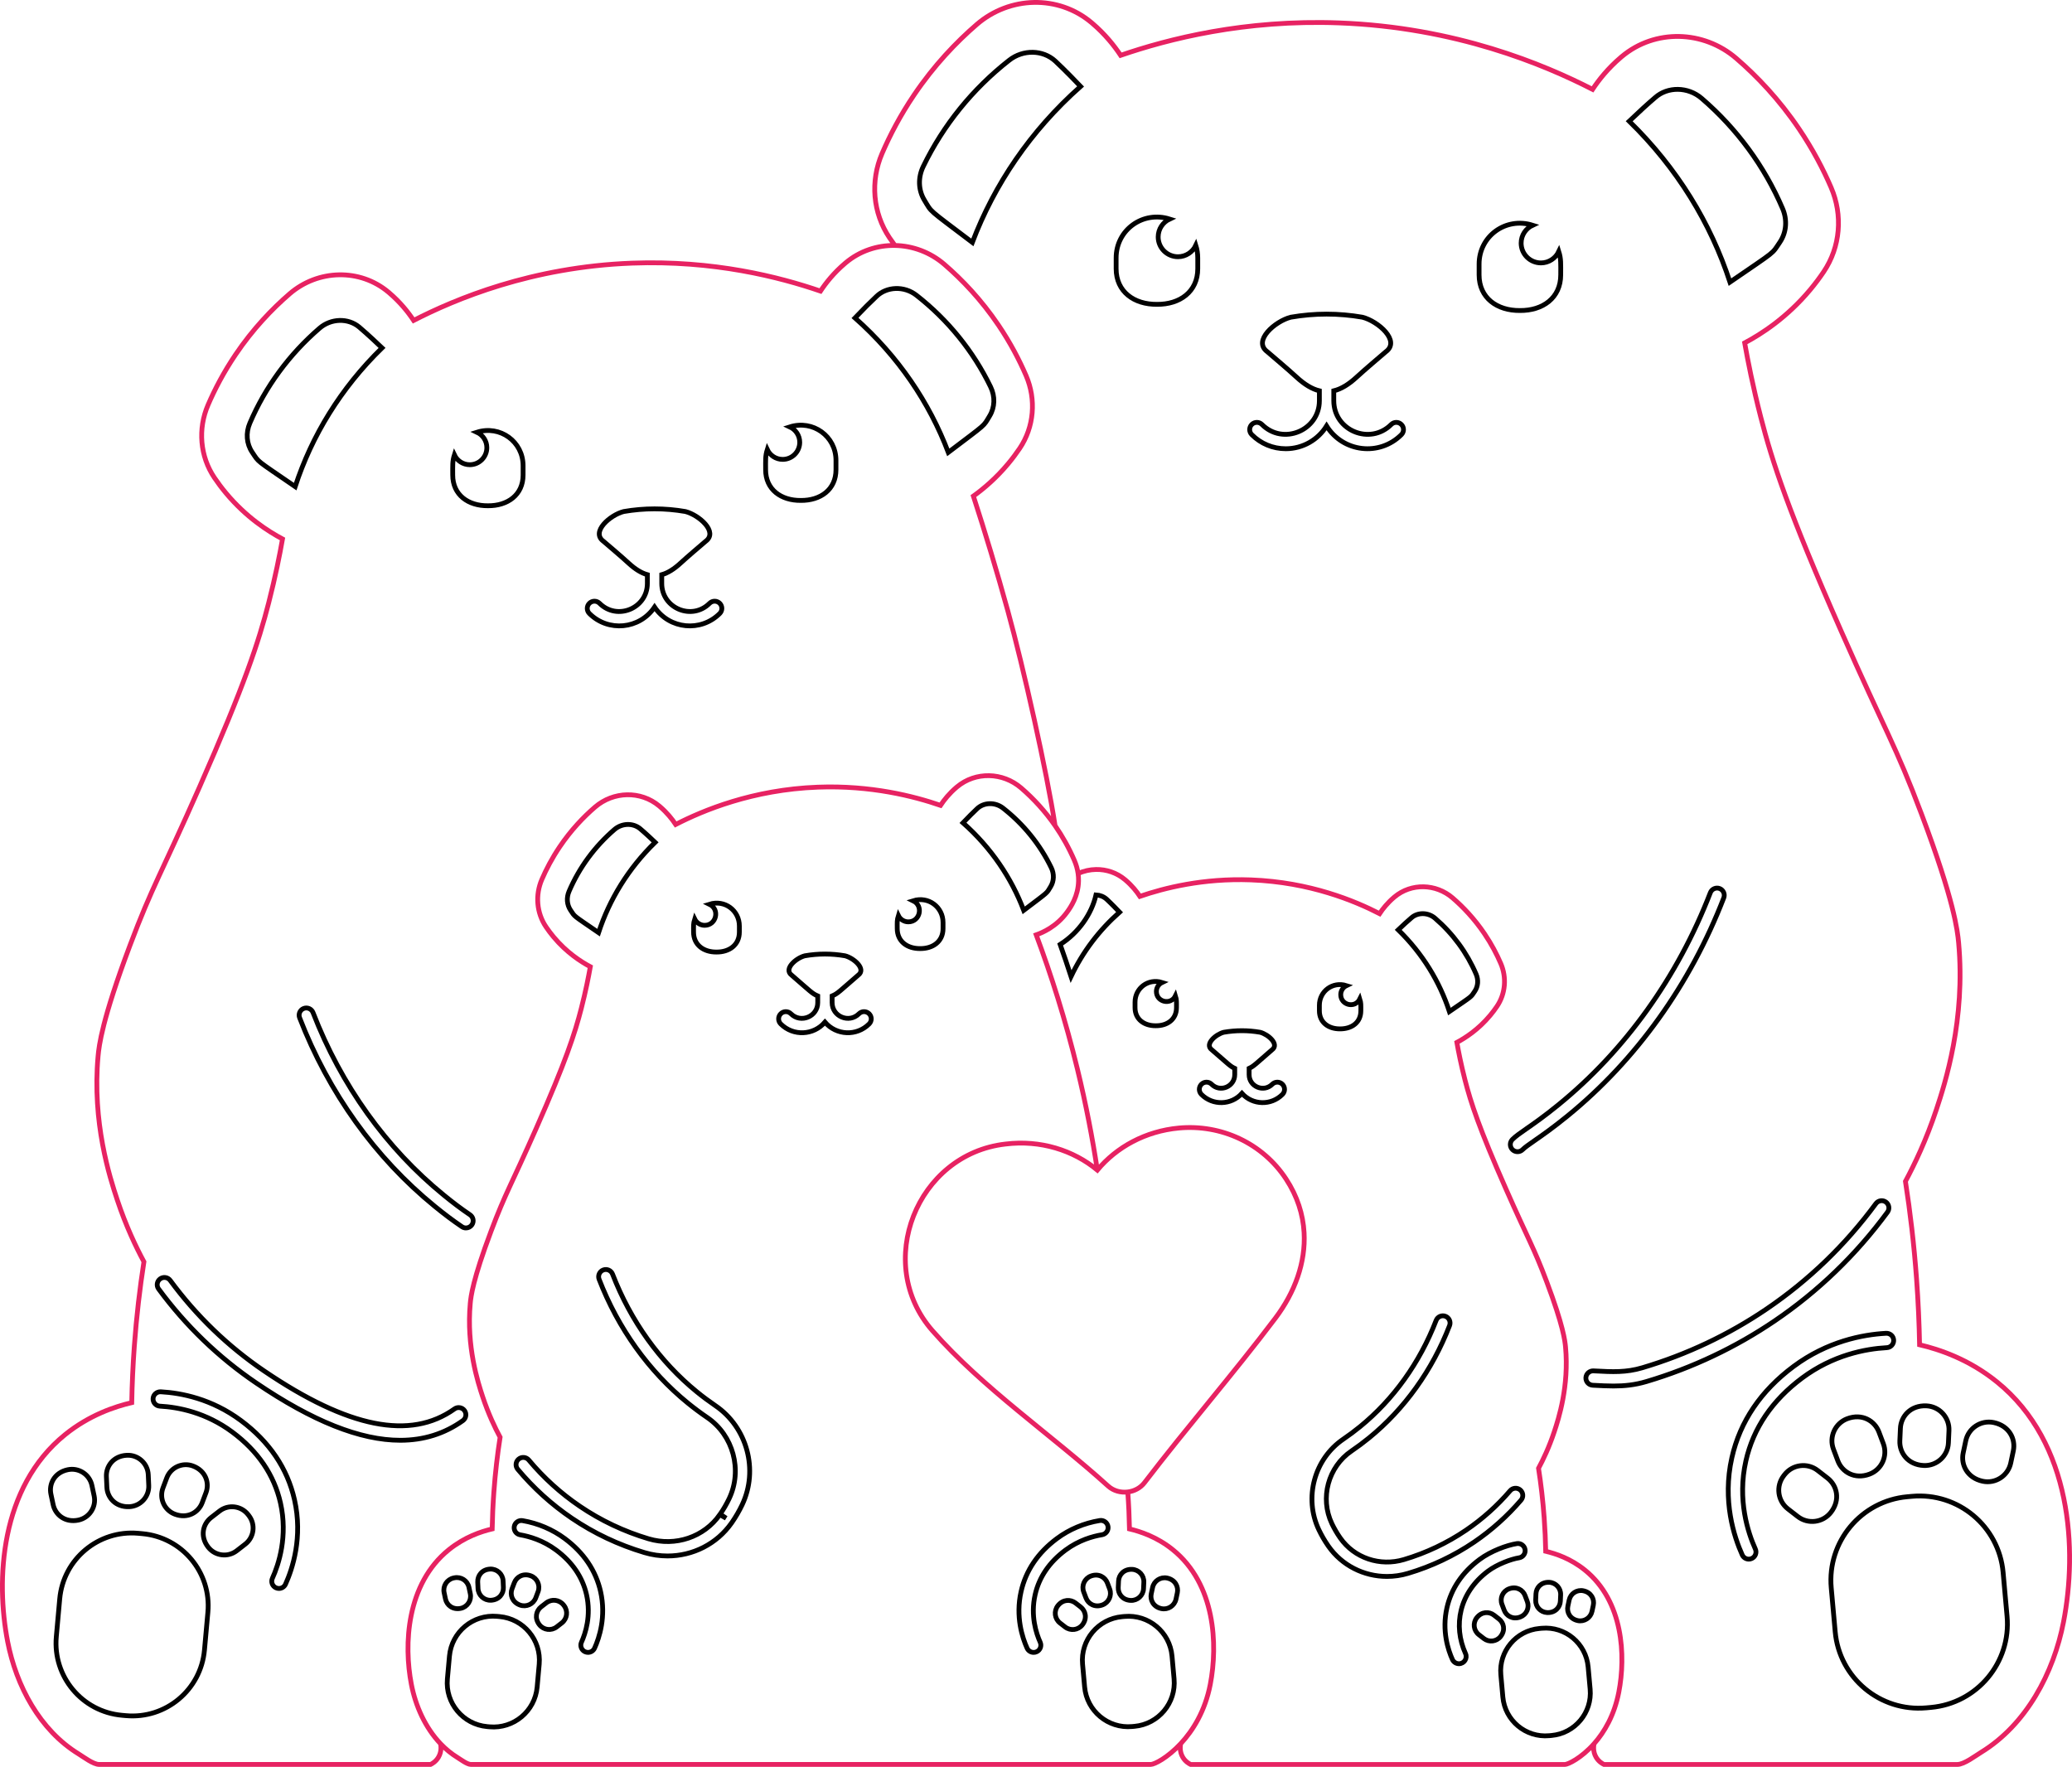 <?xml version="1.0" encoding="utf-8"?>
<!-- Generator: Adobe Illustrator 26.0.3, SVG Export Plug-In . SVG Version: 6.00 Build 0)  -->
<svg version="1.1" id="Bear_Family_Puzzle_3" xmlns="http://www.w3.org/2000/svg" xmlns:xlink="http://www.w3.org/1999/xlink"
	 x="0px" y="0px" viewBox="0 0 431.904 368.296" enable-background="new 0 0 431.904 368.296" xml:space="preserve">
<path fill="none" stroke="#E72262" stroke-miterlimit="10" d="M235.083,310.998c0.195,2.664,0.309,5.249,0.355,7.705
	c2.279,0.535,5.744,1.675,9.04,4.337c8.85,7.15,9.41,19.76,7.8,28.078
	c-1.077,5.567-3.628,9.623-6.157,12.34c-2.762,2.967-5.497,4.338-6.261,4.338H98.171
	c-0.787,0-2.119-1.018-2.768-1.415c-1.327-0.812-2.521-1.798-3.584-2.915
	c-3.189-3.35-5.2-7.869-6.067-12.348c-1.61-8.318-1.05-20.928,7.8-28.078
	c3.296-2.663,6.761-3.803,9.04-4.337c0.046-2.456,0.158-5.021,0.352-7.685
	c0.296-4.06,0.751-7.877,1.302-11.428c-1.06-1.975-2.428-4.82-3.616-8.39
	c-1.024-3.079-3.428-10.534-2.604-19.529c0.129-1.408,0.525-4.904,4.34-15.044
	c3.028-8.049,4.181-9.572,9.403-21.409c6.172-13.99,8.053-19.773,9.403-25.026
	c0.921-3.582,1.512-6.596,1.881-8.68c-1.94-1.033-4.927-2.939-7.667-6.22
	c-0.588-0.705-1.11-1.406-1.572-2.092c-1.966-2.914-2.261-6.639-0.87-9.867
	c0.917-2.128,2.13-4.459,3.744-6.847c2.344-3.469,4.937-6.176,7.342-8.251
	c3.834-3.307,9.521-3.471,13.399-0.215c0.03,0.025,0.06,0.051,0.09,0.076
	c1.52,1.293,2.591,2.648,3.327,3.761c5.636-2.892,16.002-7.268,29.647-7.776
	c11.07-0.412,19.988,1.882,25.556,3.795c0.737-1.113,1.807-2.468,3.327-3.761
	c0.03-0.026,0.06-0.051,0.09-0.076c3.878-3.255,9.565-3.092,13.399,0.216
	c2.657,2.292,5.035,4.918,7.063,7.843c1.558,2.247,2.909,4.67,4.023,7.254
	c0.379,0.879,0.643,1.792,0.775,2.726c0.072,0.508,0.105,1.023,0.096,1.543
	c-0.056,3.206-1.662,5.509-2.376,6.496c-2.21,3.053-5.164,4.299-6.446,4.751
	c3.089,8.277,6.075,17.635,8.593,28c1.802,7.419,3.147,14.462,4.148,21.037 M268.081,245.766
	c-4.884-7.454-13.533-11.453-22.359-10.629c-6.973,0.651-12.997,3.978-16.982,8.77
	c-4.997-4.14-11.853-6.33-19.139-5.433c-18.527,2.101-27.544,24.887-15.224,38.92
	c10.55,12.017,24.752,21.641,36.605,32.371c1.121,1.015,2.646,1.411,4.1,1.233
	c1.343-0.165,2.627-0.82,3.479-1.931c8.889-11.613,18.475-22.629,27.275-34.28
	c4.078-5.399,6.349-11.633,5.999-17.85C271.622,253.143,270.432,249.355,268.081,245.766z M332.288,363.468
	c-0.066,0.303-0.331,1.583,0.428,2.847c0.536,0.893,1.296,1.319,1.63,1.482c11.561,0,58.006,0,73.665,0
	c1.402,0,3.776-1.815,4.932-2.522c9.456-5.787,15.138-16.558,17.197-27.199
	c2.869-14.823,1.871-37.294-13.9-50.035c-5.873-4.745-12.049-6.776-16.109-7.729
	c-0.082-4.377-0.281-8.948-0.627-13.695c-0.528-7.235-1.338-14.037-2.32-20.365
	c1.889-3.519,4.327-8.589,6.445-14.951c1.826-5.486,6.108-18.771,4.64-34.801
	c-0.23-2.508-0.935-8.739-7.733-26.81c-5.396-14.343-7.45-17.058-16.756-38.152
	c-10.998-24.93-14.35-35.237-16.756-44.596c-1.641-6.383-2.695-11.754-3.351-15.467
	c3.458-1.841,8.781-5.238,13.663-11.085c1.048-1.256,1.978-2.506,2.801-3.728
	c3.503-5.194,4.03-11.83,1.551-17.583c-1.635-3.793-3.796-7.946-6.672-12.201
	c-4.178-6.182-8.798-11.006-13.084-14.703c-6.832-5.893-16.966-6.185-23.877-0.384
	c-0.053,0.045-0.107,0.09-0.161,0.136c-2.708,2.304-4.617,4.718-5.929,6.702
	c-10.043-5.154-28.516-12.951-52.833-13.856C259.406,4.038,243.513,8.125,233.59,11.535
	c-1.312-1.984-3.221-4.398-5.929-6.702c-0.053-0.045-0.107-0.091-0.161-0.136
	c-6.911-5.801-17.044-5.509-23.877,0.384c-4.286,3.697-8.906,8.521-13.084,14.703
	c-2.876,4.255-5.038,8.409-6.672,12.201c-2.479,5.753-1.952,12.389,1.55,17.583
	c0.358,0.53,0.733,1.063,1.132,1.602 M246.12,363.458c-0.066,0.303-0.32,1.593,0.439,2.857
	c0.536,0.893,1.296,1.319,1.63,1.482c9.472,0,68.642,0,78.013,0c0.617,0,3.389-1.281,6.087-4.328
	c2.13-2.407,4.215-5.916,5.153-10.767c1.457-7.529,0.951-18.942-7.06-25.414
	c-2.983-2.41-6.12-3.442-8.182-3.926c-0.042-2.223-0.143-4.545-0.319-6.956
	c-0.268-3.675-0.68-7.13-1.178-10.344c0.96-1.788,2.198-4.363,3.273-7.594
	c0.927-2.787,3.102-9.534,2.357-17.676c-0.117-1.274-0.475-4.438-3.928-13.617
	c-2.741-7.285-3.784-8.664-8.511-19.378c-5.586-12.663-7.289-17.898-8.511-22.651
	c-0.833-3.242-1.369-5.97-1.702-7.856c1.756-0.935,4.46-2.66,6.939-5.63
	c0.532-0.638,1.005-1.273,1.423-1.893c1.779-2.638,2.047-6.009,0.788-8.931
	c-0.83-1.926-1.928-4.036-3.389-6.197c-2.122-3.14-4.469-5.59-6.646-7.468
	c-3.47-2.993-8.617-3.142-12.127-0.195c-0.027,0.023-0.054,0.046-0.082,0.069
	c-1.375,1.17-2.345,2.397-3.011,3.404c-5.101-2.618-14.484-6.578-26.834-7.038
	c-10.019-0.373-18.092,1.703-23.132,3.435c-0.667-1.008-1.636-2.234-3.012-3.404
	c-0.027-0.023-0.054-0.046-0.082-0.069c-1.748-1.468-3.903-2.168-6.054-2.13
	c-1.276,0.022-2.549,0.303-3.737,0.838 M219.927,172.099c-1.705-11.155-6.59-32.976-9.854-44.785
	c-2.292-8.293-4.697-16.264-7.174-23.903c2.288-1.646,4.825-3.841,7.237-6.731
	c0.904-1.083,1.705-2.161,2.415-3.213c3.019-4.477,3.474-10.198,1.337-15.158
	c-1.409-3.269-3.273-6.849-5.752-10.518c-3.601-5.33-7.584-9.488-11.279-12.675
	c-2.956-2.55-6.629-3.883-10.307-3.947c-3.651-0.063-7.308,1.125-10.275,3.616
	c-0.046,0.039-0.092,0.078-0.138,0.117c-2.334,1.986-3.98,4.067-5.111,5.778
	c-8.554-2.939-22.255-6.463-39.26-5.83c-20.962,0.78-36.886,7.502-45.544,11.945
	c-1.131-1.71-2.777-3.791-5.111-5.778c-0.046-0.039-0.092-0.078-0.138-0.117
	c-5.957-5.001-14.693-4.749-20.583,0.331c-3.695,3.187-7.677,7.345-11.279,12.675
	c-2.479,3.668-4.343,7.248-5.752,10.518c-2.137,4.959-1.683,10.68,1.337,15.158
	c0.71,1.053,1.511,2.131,2.415,3.213c4.208,5.04,8.797,7.968,11.778,9.556c-0.566,3.201-1.474,7.831-2.889,13.333
	c-2.074,8.068-4.963,16.953-14.444,38.444c-8.023,18.185-9.793,20.525-14.444,32.889
	c-5.861,15.578-6.469,20.949-6.667,23.111c-1.266,13.818,2.426,25.271,4,30c1.825,5.485,3.927,9.855,5.556,12.889
	c-0.846,5.455-1.545,11.319-2,17.556c-0.299,4.092-0.47,8.032-0.541,11.806
	c-3.5,0.821-8.824,2.573-13.887,6.663C-0.024,310.026-0.884,329.397,1.589,342.175
	c1.775,9.173,6.674,18.458,14.825,23.447c0.996,0.61,3.043,2.174,4.252,2.174c9.578,0,59.314,0,69.085,0
	c0.334-0.162,1.094-0.589,1.63-1.482c0.759-1.264,0.505-2.546,0.439-2.849"/>
<path fill="none" stroke="#000000" stroke-miterlimit="10" d="M104.869,329.525l0.061,1.351
	c0.059,1.308-0.875,2.617-2.6,2.694c-1.421,0.064-2.624-1.036-2.688-2.456l-0.061-1.351
	c-0.059-1.308,0.875-2.617,2.6-2.694C103.601,327.005,104.805,328.105,104.869,329.525z M63.31,210.211
	c-0.772,0.299-1.157,1.168-0.858,1.94c6.042,15.624,15.778,29.21,28.155,39.289
	c2.159,1.759,3.699,2.914,5.68,4.263c0.259,0.176,0.552,0.26,0.843,0.26c0.48,0,0.951-0.23,1.242-0.656
	c0.466-0.685,0.289-1.617-0.396-2.084c-1.904-1.296-3.388-2.409-5.474-4.108
	c-11.974-9.751-21.398-22.906-27.252-38.045C64.951,210.297,64.083,209.913,63.31,210.211z M108.363,334.56
	c1.331,0.501,2.816-0.171,3.317-1.502l0.477-1.265c0.501-1.331-0.171-2.816-1.502-3.317
	c-1.626-0.613-2.995,0.238-3.451,1.451l-0.477,1.265C106.266,332.417,106.748,333.951,108.363,334.56z
	 M101.703,105.425c4.096,0.038,7.334-2.252,7.333-6.407c0-0.642,0-1.284,0-1.926c0.007-5.061-4.808-8.514-9.617-6.995
	c1.215,0.566,2.062,1.788,2.062,3.216c0,1.964-1.592,3.556-3.556,3.556c-1.423,0-2.641-0.841-3.209-2.048
	c-0.426,1.351-0.346,2.24-0.346,4.197C94.369,103.174,97.607,105.463,101.703,105.425z M96.049,335.254
	c1.391-0.295,2.28-1.661,1.985-3.052l-0.28-1.323c-0.295-1.391-1.661-2.28-3.052-1.985l-0.141,0.03
	c-1.391,0.295-2.28,1.661-1.985,3.052l0.28,1.323C93.128,334.582,94.364,335.611,96.049,335.254z
	 M124.771,194.405c2.253-6.888,6.159-13.332,11.787-18.821c-2.002-1.912-2.866-2.615-3.104-2.827
	c-1.504-1.256-3.821-1.191-5.383,0.163c-4.108,3.54-7.334,7.931-9.445,12.863
	c-0.579,1.334-0.462,2.812,0.312,3.958C119.924,191.194,119.232,190.604,124.771,194.405z M51.725,315.729
	c-1.438-1.855-4.107-2.193-5.962-0.755l-1.764,1.367c-1.707,1.323-2.355,3.898-0.61,6.15
	c1.438,1.855,4.107,2.193,5.962,0.755l1.764-1.367c1.855-1.438,2.193-4.107,0.755-5.962L51.725,315.729z
	 M50.228,296.112c-6.091-4.533-12.464-5.765-16.739-5.999c-0.813-0.028-1.535,0.588-1.58,1.416
	c-0.045,0.827,0.588,1.534,1.415,1.58c3.863,0.212,9.621,1.322,15.112,5.409
	c5.333,3.969,8.707,8.934,10.025,14.758c1.576,6.96-0.377,12.834-1.682,15.717
	c-0.341,0.754-0.006,1.643,0.748,1.984c0.201,0.091,0.411,0.134,0.618,0.134
	c0.571,0,1.117-0.327,1.368-0.882c1.459-3.225,3.643-9.801,1.874-17.615
	C59.907,306.071,56.152,300.519,50.228,296.112z M42.148,313.233l0.787-2.088
	c0.763-2.026-0.04-4.556-2.701-5.559c-2.196-0.827-4.648,0.282-5.475,2.479l-0.787,2.088
	c-0.827,2.196,0.282,4.648,2.479,5.475C39.132,316.638,41.392,315.239,42.148,313.233z M96.831,294.036
	c-0.482-0.675-1.419-0.832-2.092-0.35c-9.196,6.562-22.174,3.974-39.675-7.909
	c-7.543-5.122-14.133-11.475-19.587-18.881c-0.492-0.667-1.43-0.809-2.098-0.318
	c-0.667,0.491-0.81,1.431-0.318,2.098c5.656,7.681,12.491,14.27,20.317,19.584
	c11.766,7.988,21.715,11.963,30.054,11.963c4.89,0,9.227-1.367,13.048-4.095
	C97.156,295.648,97.312,294.71,96.831,294.036z M26.95,314.068c2.345-0.106,4.16-2.092,4.054-4.437
	l-0.1-2.229c-0.106-2.345-2.092-4.16-4.436-4.054c-2.86,0.129-4.388,2.305-4.291,4.447l0.1,2.229
	C22.374,312.188,24.109,314.196,26.95,314.068z M16.346,316.858c2.296-0.486,3.763-2.742,3.277-5.038
	l-0.463-2.183c-0.486-2.296-2.742-3.763-5.038-3.277c-2.806,0.595-3.952,2.994-3.509,5.087l0.463,2.183
	C11.525,315.749,13.564,317.447,16.346,316.858z M29.665,319.69l-0.839-0.076
	c-8.296-0.748-15.629,5.371-16.377,13.667l-0.712,7.889c-0.748,8.297,5.371,15.629,13.667,16.377
	l0.839,0.076c8.297,0.748,15.629-5.371,16.377-13.667l0.712-7.889
	C44.08,327.771,37.961,320.439,29.665,319.69z M61.53,101.432c3.461-10.581,9.461-20.48,18.107-28.913
	c-3.015-2.879-4.403-4.018-4.769-4.343c-2.31-1.93-5.87-1.83-8.27,0.25c-6.311,5.439-11.266,12.183-14.51,19.76
	c-0.89,2.05-0.71,4.32,0.48,6.08C54.084,96.5,53.02,95.593,61.53,101.432z M302.125,210.856
	c5.013-3.44,4.387-2.906,5.28-4.222c0.701-1.037,0.807-2.374,0.283-3.582
	c-1.909-4.459-4.827-8.434-8.549-11.642c-1.466-1.27-3.62-1.258-4.926-0.1
	c-0.764,0.649-1.685,1.488-2.757,2.511C296.551,198.79,300.086,204.623,302.125,210.856z M136.441,126.551
	c3.116,4.632,9.658,5.259,13.588,1.328c0.585-0.586,0.585-1.536-0.001-2.122
	c-0.586-0.585-1.536-0.585-2.122,0.001c-3.665,3.667-9.966,1.042-9.966-4.128v-1.837
	c1.258-0.354,2.536-1.143,3.885-2.383c1.794-1.641,3.681-3.212,5.252-4.568
	c2.709-1.962-1.392-5.499-4.203-6.215c-4.29-0.742-8.579-0.742-12.868,0c-2.811,0.716-6.912,4.253-4.203,6.215
	c1.571,1.356,3.458,2.927,5.252,4.568c1.35,1.24,2.628,2.029,3.885,2.383v1.837c0,5.167-6.299,7.797-9.966,4.128
	c-0.586-0.586-1.536-0.585-2.122-0.001c-0.586,0.586-0.586,1.536-0.001,2.122
	C126.783,131.81,133.325,131.182,136.441,126.551z M320.169,332.212l-0.059,1.313
	c-0.062,1.381,1.007,2.552,2.389,2.614c1.692,0.077,2.697-1.127,2.754-2.382l0.059-1.314
	c0.062-1.381-1.007-2.552-2.389-2.614C321.23,329.754,320.225,330.958,320.169,332.212z M314.541,331.192
	c-1.294,0.487-1.948,1.932-1.46,3.226l0.464,1.23c0.448,1.191,1.786,2.003,3.357,1.411
	c1.294-0.488,1.948-1.932,1.46-3.226l-0.464-1.23C317.45,331.414,316.115,330.599,314.541,331.192z
	 M318.148,235.305c-1.281,0.891-2.208,1.534-2.88,2.203c-0.588,0.584-0.59,1.534-0.006,2.121
	c0.293,0.295,0.679,0.442,1.064,0.442c0.383,0,0.766-0.146,1.058-0.437
	c0.485-0.482,1.32-1.062,2.477-1.866c1.611-1.119,3.818-2.652,6.866-5.134
	c14.325-11.666,25.594-27.392,32.589-45.477c0.299-0.773-0.086-1.642-0.858-1.94
	c-0.769-0.295-1.641,0.086-1.94,0.858c-6.807,17.6-17.763,32.896-31.685,44.232
	C321.872,232.718,319.72,234.213,318.148,235.305z M400.996,305.482c2.72,0.122,5.024-1.983,5.146-4.703
	l0.117-2.586c0.122-2.72-1.983-5.024-4.703-5.147c-3.307-0.149-5.309,2.193-5.422,4.691l-0.116,2.586
	C395.904,302.843,397.711,305.335,400.996,305.482z M360.608,58.807c9.871-6.773,8.637-5.721,10.396-8.313
	c1.38-2.042,1.589-4.675,0.557-7.053c-3.758-8.779-9.502-16.606-16.832-22.922
	c-2.863-2.481-7.108-2.498-9.698-0.197c-1.505,1.278-3.316,2.929-5.427,4.945
	C349.635,35.052,356.594,46.536,360.608,58.807z M316.821,64.728c4.751,0.044,8.508-2.612,8.507-7.432
	c0-2.294,0.089-3.31-0.402-4.869c-0.66,1.4-2.073,2.376-3.723,2.376c-2.278,0-4.124-1.847-4.124-4.125
	c0-1.657,0.983-3.075,2.391-3.731c-5.575-1.761-11.164,2.241-11.156,8.114c0,0.745,0,1.489,0,2.234
	C308.313,62.116,312.07,64.773,316.821,64.728z M202.683,50.529c4.589-12.071,12.082-23.214,22.562-32.513
	c-3.273-3.435-4.758-4.776-5.288-5.293c-2.571-2.363-6.702-2.442-9.596-0.163
	c-7.611,5.957-13.721,13.501-17.894,22.103c-1.144,2.327-1.059,4.967,0.224,7.071
	C194.324,44.407,193.142,43.298,202.683,50.529z M227.393,328.526c-1.326,0.5-1.996,1.98-1.497,3.306
	l0.475,1.261c0.463,1.228,1.839,2.05,3.44,1.446c1.326-0.5,1.996-1.98,1.497-3.306l-0.475-1.261
	C230.37,328.744,228.994,327.923,227.393,328.526z M147.881,188.486c2.231,1.072,1.438,4.395-0.997,4.395
	c-0.915,0-1.699-0.536-2.074-1.306c-0.296,0.953-0.24,1.365-0.24,2.705
	c-0.001,2.705,2.108,4.195,4.774,4.171c2.666,0.025,4.774-1.466,4.774-4.171c0-0.418,0-0.836,0-1.254
	C154.121,189.797,151.086,187.487,147.881,188.486z M220.988,196.872c0.789,2.211,1.542,4.439,2.269,6.677
	c2.479-5.208,5.86-9.636,10.114-13.411c-1.688-1.771-2.472-2.48-2.686-2.688
	c-0.615-0.565-1.407-0.863-2.225-0.91C227.566,190.458,224.876,194.408,220.988,196.872z M242.238,204.794
	c-2.904-0.905-5.648,1.191-5.644,4.109c0,0.378,0,0.756,0,1.135c-0.001,2.448,1.908,3.797,4.321,3.775
	c2.413,0.022,4.321-1.327,4.321-3.775c0-1.229,0.048-1.596-0.217-2.449
	c-0.977,2.005-3.972,1.291-3.972-0.912C241.046,205.845,241.535,205.132,242.238,204.794z M233.16,329.572
	l-0.061,1.346c-0.058,1.288,0.863,2.607,2.591,2.685c1.416,0.064,2.615-1.032,2.679-2.448l0.061-1.346
	c0.064-1.416-1.032-2.615-2.448-2.679C234.26,327.054,233.218,328.273,233.16,329.572z M245.544,53.515
	c-2.278,0-4.125-1.847-4.125-4.125c0-1.657,0.983-3.075,2.392-3.731c-5.575-1.761-11.164,2.241-11.156,8.114
	c0,0.745,0,1.489,0,2.234c-0.001,4.82,3.756,7.476,8.507,7.432c4.751,0.044,8.508-2.612,8.507-7.432
	c0-0.745,0-1.489,0-2.234c0.001-0.923-0.141-1.807-0.402-2.634C248.607,52.539,247.194,53.515,245.544,53.515z
	 M276.524,88.792c3.416,5.501,11.034,6.371,15.593,1.813c0.586-0.586,0.586-1.536,0-2.122
	c-0.586-0.586-1.535-0.585-2.121-0.001c-4.377,4.377-11.972,1.313-11.972-4.958v-2.061
	c1.536-0.373,3.096-1.318,4.747-2.835c2.081-1.904,4.271-3.726,6.092-5.299c3.142-2.276-1.615-6.379-4.876-7.209
	c-4.976-0.861-9.952-0.861-14.927,0c-3.261,0.83-8.018,4.934-4.876,7.209
	c1.822,1.573,4.011,3.395,6.092,5.299c1.651,1.517,3.21,2.462,4.747,2.835v2.061
	c0,6.208-7.566,9.365-11.971,4.958c-0.586-0.586-1.535-0.585-2.121-0.001c-0.586,0.586-0.586,1.536,0,2.122
	c1.891,1.892,4.405,2.933,7.08,2.933C271.602,93.538,274.756,91.639,276.524,88.792z M310.206,327.472
	c1.853-1.379,4.731-2.482,6.441-2.75c0.818-0.128,1.378-0.896,1.249-1.714
	c-0.127-0.818-0.899-1.377-1.714-1.249c-2.093,0.328-5.433,1.569-7.768,3.307
	c-3.611,2.69-5.901,6.082-6.807,10.081c-1.083,4.78,0.251,8.8,1.144,10.77
	c0.251,0.555,0.796,0.882,1.367,0.882c1.078,0,1.818-1.12,1.365-2.118
	C302.86,338.879,304.132,331.998,310.206,327.472z M331.043,347.461c-0.441-4.888-4.761-8.493-9.649-8.053
	l-0.494,0.045c-4.888,0.441-8.494,4.761-8.053,9.649l0.419,4.648
	c0.441,4.888,4.761,8.494,9.649,8.053l0.495-0.045c4.888-0.441,8.493-4.761,8.053-9.649L331.043,347.461
	z M330.057,331.598c-1.353-0.287-2.682,0.578-2.968,1.931l-0.272,1.286
	c-0.264,1.245,0.426,2.65,2.067,2.998c1.353,0.287,2.682-0.578,2.969-1.931l0.272-1.286
	C332.388,333.351,331.7,331.946,330.057,331.598z M280.667,205.449c-2.904-0.905-5.648,1.191-5.644,4.109
	c0,0.378,0,0.756,0,1.135c-0.001,2.448,1.908,3.797,4.321,3.775c2.475,0,4.321-1.356,4.321-3.775
	c0-1.229,0.048-1.596-0.217-2.448c-0.977,2.005-3.973,1.291-3.973-0.913
	C279.475,206.5,279.964,205.787,280.667,205.449z M317.06,312.695c0.539-0.628,0.467-1.575-0.162-2.115
	c-0.63-0.539-1.576-0.467-2.115,0.162c-2.695,3.142-5.789,5.907-9.194,8.22
	c-3.957,2.688-8.314,4.748-12.948,6.127c-5.013,1.489-10.345-0.32-13.271-4.5l-0.073-0.104
	c-0.634-0.916-1.199-1.894-1.68-2.903c-2.525-5.316-0.768-11.816,4.086-15.12
	c1.259-0.857,2.497-1.779,3.68-2.742c7.376-6.007,13.177-14.1,16.775-23.404
	c0.299-0.772-0.086-1.642-0.858-1.94c-0.768-0.295-1.641,0.086-1.94,0.858
	c-3.41,8.819-8.898,16.481-15.871,22.16c-1.116,0.908-2.285,1.779-3.473,2.588
	c-6.066,4.129-8.263,12.248-5.107,18.889c0.55,1.155,1.196,2.273,1.928,3.331l0.073,0.105
	c2.819,4.025,7.4,6.3,12.205,6.3c1.454,0,2.931-0.208,4.383-0.641
	c4.931-1.466,9.566-3.66,13.778-6.519C310.899,318.981,314.191,316.038,317.06,312.695z
	 M312.454,337.479l-1.039-0.806c-1.004-0.778-2.568-0.773-3.599,0.556
	c-0.847,1.093-0.648,2.666,0.445,3.513l1.039,0.805c1.093,0.847,2.666,0.648,3.513-0.445
	C313.853,339.762,313.445,338.247,312.454,337.479z M417.543,327.759
	c-0.868-9.624-9.374-16.722-18.998-15.854l-0.974,0.088c-9.624,0.868-16.722,9.374-15.854,18.998
	l0.825,9.151c0.868,9.624,9.374,16.722,18.998,15.854l0.974-0.088
	c9.624-0.868,16.722-9.374,15.854-18.998L417.543,327.759z M415.602,296.528
	c-2.664-0.564-5.28,1.138-5.844,3.801l-0.537,2.533c-0.519,2.449,0.836,5.217,4.071,5.902
	c2.664,0.564,5.28-1.138,5.844-3.801l0.536-2.533C420.194,299.967,418.825,297.211,415.602,296.528z
	 M393.438,252.672c0.491-0.667,0.349-1.607-0.318-2.098c-0.665-0.491-1.605-0.351-2.098,0.318
	c-6.343,8.614-14.007,16.002-22.778,21.958c-7.914,5.374-16.626,9.496-25.894,12.253
	c-3.408,1.014-6.259,0.863-9.867,0.67l-0.331-0.018c-0.811-0.033-1.532,0.592-1.577,1.419
	c-0.044,0.827,0.592,1.533,1.419,1.577l0.33,0.017c1.386,0.073,2.701,0.144,4.007,0.144
	c2.222,0,4.414-0.203,6.875-0.935c9.564-2.845,18.555-7.099,26.724-12.646
	C378.983,269.185,386.892,261.561,393.438,252.672z M380.944,308.107l-2.046-1.586
	c-2.152-1.668-5.248-1.275-6.916,0.876l-0.169,0.218c-1.668,2.152-1.276,5.248,0.876,6.916
	l2.046,1.586c2.152,1.668,5.248,1.276,6.916-0.876C383.677,312.629,382.924,309.641,380.944,308.107z
	 M385.054,295.728c-2.548,0.96-3.835,3.803-2.875,6.351l0.913,2.423
	c0.887,2.355,3.526,3.939,6.609,2.778c2.548-0.96,3.835-3.803,2.875-6.351l-0.913-2.423
	C390.776,296.151,388.137,294.567,385.054,295.728z M363.932,304.498c1.542-6.81,5.485-12.616,11.721-17.259
	c6.419-4.777,13.147-6.074,17.661-6.321c0.827-0.046,1.461-0.753,1.416-1.58
	c-0.046-0.826-0.73-1.452-1.58-1.416c-4.926,0.27-12.271,1.688-19.288,6.911
	c-6.826,5.082-11.15,11.476-12.855,19.003c-2.037,8.995,0.478,16.569,2.159,20.283
	c0.25,0.555,0.796,0.882,1.367,0.882c0.207,0,0.417-0.043,0.617-0.134
	c0.755-0.341,1.09-1.23,0.748-1.984C364.372,319.51,362.088,312.639,363.932,304.498z M222.094,323.119
	c2.784-2.072,5.687-2.888,7.631-3.207c0.817-0.135,1.371-0.906,1.237-1.724
	c-0.135-0.818-0.91-1.371-1.724-1.237c-3.259,0.536-6.349,1.837-8.936,3.762
	c-3.959,2.95-6.47,6.667-7.462,11.047c-1.186,5.235,0.276,9.64,1.253,11.799
	c0.251,0.555,0.796,0.882,1.368,0.882c0.207,0,0.417-0.043,0.618-0.134
	c0.754-0.341,1.09-1.229,0.748-1.984c-0.822-1.817-2.053-5.519-1.061-9.9
	C216.596,328.759,218.725,325.629,222.094,323.119z M149.112,293.001c-1.318-0.897-2.612-1.861-3.848-2.868
	c-7.725-6.29-13.804-14.778-17.582-24.548c-0.299-0.772-1.168-1.156-1.94-0.858
	c-0.772,0.299-1.157,1.168-0.858,1.94c3.965,10.255,10.357,19.174,18.485,25.792
	c1.302,1.06,2.666,2.077,4.055,3.022c5.427,3.693,7.391,10.959,4.567,16.901
	c-0.533,1.122-1.162,2.209-1.869,3.231l1.234,0.853l-1.311-0.742c-3.277,4.678-9.244,6.697-14.841,5.037
	c-5.136-1.528-9.963-3.812-14.348-6.79c-3.962-2.69-7.54-5.931-10.634-9.634
	c-0.531-0.637-1.477-0.721-2.113-0.189c-0.636,0.531-0.72,1.478-0.189,2.113
	c3.273,3.917,7.059,7.346,11.251,10.192c4.64,3.15,9.747,5.567,15.179,7.183
	c1.59,0.473,3.205,0.701,4.797,0.701c5.257,0,10.272-2.489,13.356-6.893l0.087-0.125
	c0.798-1.154,1.508-2.382,2.111-3.65C158.154,306.405,155.751,297.519,149.112,293.001z M190.337,187.763
	c2.228,1.071,1.442,4.395-0.997,4.395c-0.915,0-1.699-0.536-2.074-1.306
	c-0.296,0.953-0.24,1.365-0.24,2.705c-0.001,2.705,2.108,4.195,4.774,4.171
	c2.666,0.025,4.774-1.466,4.774-4.171c0-0.418,0-0.836,0-1.254
	C196.578,189.073,193.543,186.764,190.337,187.763z M179.049,211.316c-2.059,2.059-5.594,0.584-5.594-2.317
	v-1.396c1.182-0.504,1.501-0.937,5.424-4.325c1.763-1.277-0.906-3.58-2.736-4.045
	c-2.792-0.483-5.585-0.483-8.377,0c-1.83,0.466-4.499,2.768-2.736,4.045
	c3.943,3.404,4.235,3.817,5.425,4.325v1.396c0,2.901-3.535,4.377-5.594,2.317
	c-0.586-0.586-1.535-0.586-2.121,0c-0.586,0.586-0.586,1.535,0,2.121c2.609,2.608,6.849,2.403,9.215-0.37
	c2.361,2.768,6.602,2.983,9.215,0.37c0.586-0.586,0.586-1.535,0-2.121
	C180.585,210.73,179.636,210.73,179.049,211.316z M174.258,97.907c0-0.642,0-1.284,0-1.926
	c0.007-5.061-4.808-8.514-9.617-6.995c1.215,0.566,2.062,1.788,2.062,3.216c0,1.964-1.592,3.556-3.555,3.556
	c-1.423,0-2.641-0.841-3.209-2.048c-0.426,1.351-0.346,2.24-0.346,4.197
	c-0.001,4.155,3.238,6.445,7.333,6.407C171.021,104.353,174.259,102.063,174.258,97.907z M117.727,320.712
	c-2.552-1.898-5.595-3.191-8.8-3.739c-0.817-0.142-1.592,0.41-1.731,1.225
	c-0.14,0.817,0.409,1.592,1.226,1.732c1.912,0.326,4.768,1.144,7.514,3.188
	c3.37,2.51,5.499,5.64,6.329,9.303c0.992,4.38-0.239,8.083-1.061,9.9
	c-0.341,0.755-0.006,1.644,0.749,1.985c0.201,0.09,0.411,0.133,0.617,0.133c0.571,0,1.117-0.328,1.368-0.882
	c0.977-2.16,2.438-6.565,1.254-11.799C124.198,327.378,121.687,323.661,117.727,320.712z M117.482,334.57
	c-0.871-1.124-2.488-1.329-3.612-0.458l-1.069,0.828c-1.037,0.804-1.425,2.365-0.37,3.726
	c0.871,1.124,2.488,1.329,3.612,0.458l1.069-0.828c1.124-0.871,1.329-2.488,0.458-3.612L117.482,334.57z
	 M225.254,334.97l-1.065-0.826c-1.019-0.79-2.628-0.797-3.688,0.57c-0.868,1.12-0.664,2.732,0.456,3.6
	l1.065,0.826c1.12,0.868,2.732,0.664,3.6-0.456C226.676,337.324,226.284,335.768,225.254,334.97z
	 M244.303,345.198c-0.452-5.009-4.879-8.704-9.888-8.252l-0.507,0.046c-5.009,0.452-8.704,4.879-8.252,9.888
	l0.43,4.763c0.452,5.009,4.879,8.704,9.888,8.252l0.507-0.046c5.009-0.452,8.704-4.879,8.252-9.888
	L244.303,345.198z M265.197,226.012c-1.775,1.775-4.82,0.503-4.82-1.997v-1.316
	c1.02-0.479,1.399-0.953,4.768-3.862c1.596-1.156-0.82-3.24-2.477-3.662
	c-2.527-0.437-5.055-0.437-7.582,0c-1.656,0.422-4.072,2.506-2.477,3.662
	c3.57,3.082,3.801,3.408,4.767,3.862v1.316c0,2.499-3.046,3.772-4.82,1.997
	c-0.586-0.586-1.535-0.586-2.121,0c-0.586,0.586-0.586,1.535,0,2.121c2.364,2.366,6.211,2.253,8.441-0.221
	c2.231,2.474,6.078,2.586,8.441,0.221c0.586-0.586,0.586-1.535,0-2.121
	C266.732,225.426,265.782,225.426,265.197,226.012z M243.293,328.943c-1.386-0.294-2.748,0.592-3.042,1.978
	l-0.279,1.318c-0.267,1.261,0.426,2.713,2.119,3.072c1.386,0.294,2.748-0.592,3.042-1.978l0.279-1.318
	C245.679,330.753,244.985,329.302,243.293,328.943z M104.118,336.97l-0.508-0.046
	c-5.026-0.453-9.468,3.254-9.922,8.28l-0.431,4.779c-0.453,5.026,3.254,9.468,8.28,9.922l0.508,0.046
	c5.026,0.453,9.468-3.254,9.922-8.28l0.431-4.779C112.851,341.865,109.144,337.423,104.118,336.97z
	 M206.283,86.716c1.106-1.814,1.179-4.09,0.193-6.096c-3.593-7.407-8.857-13.913-15.425-19.054
	c-2.596-2.044-6.248-1.835-8.359,0.224c-1.244,1.161-2.737,2.657-4.472,4.479
	c9.035,8.018,15.494,17.624,19.45,28.028C205.893,88.062,204.874,89.019,206.283,86.716z M219,184.825
	c0.72-1.181,0.767-2.663,0.126-3.968c-2.339-4.822-5.766-9.057-10.041-12.403
	c-1.683-1.325-4.061-1.201-5.441,0.146c-0.81,0.756-1.781,1.73-2.911,2.915
	c5.892,5.229,10.091,11.485,12.661,18.245C218.746,185.702,218.082,186.324,219,184.825z"/>
</svg>
